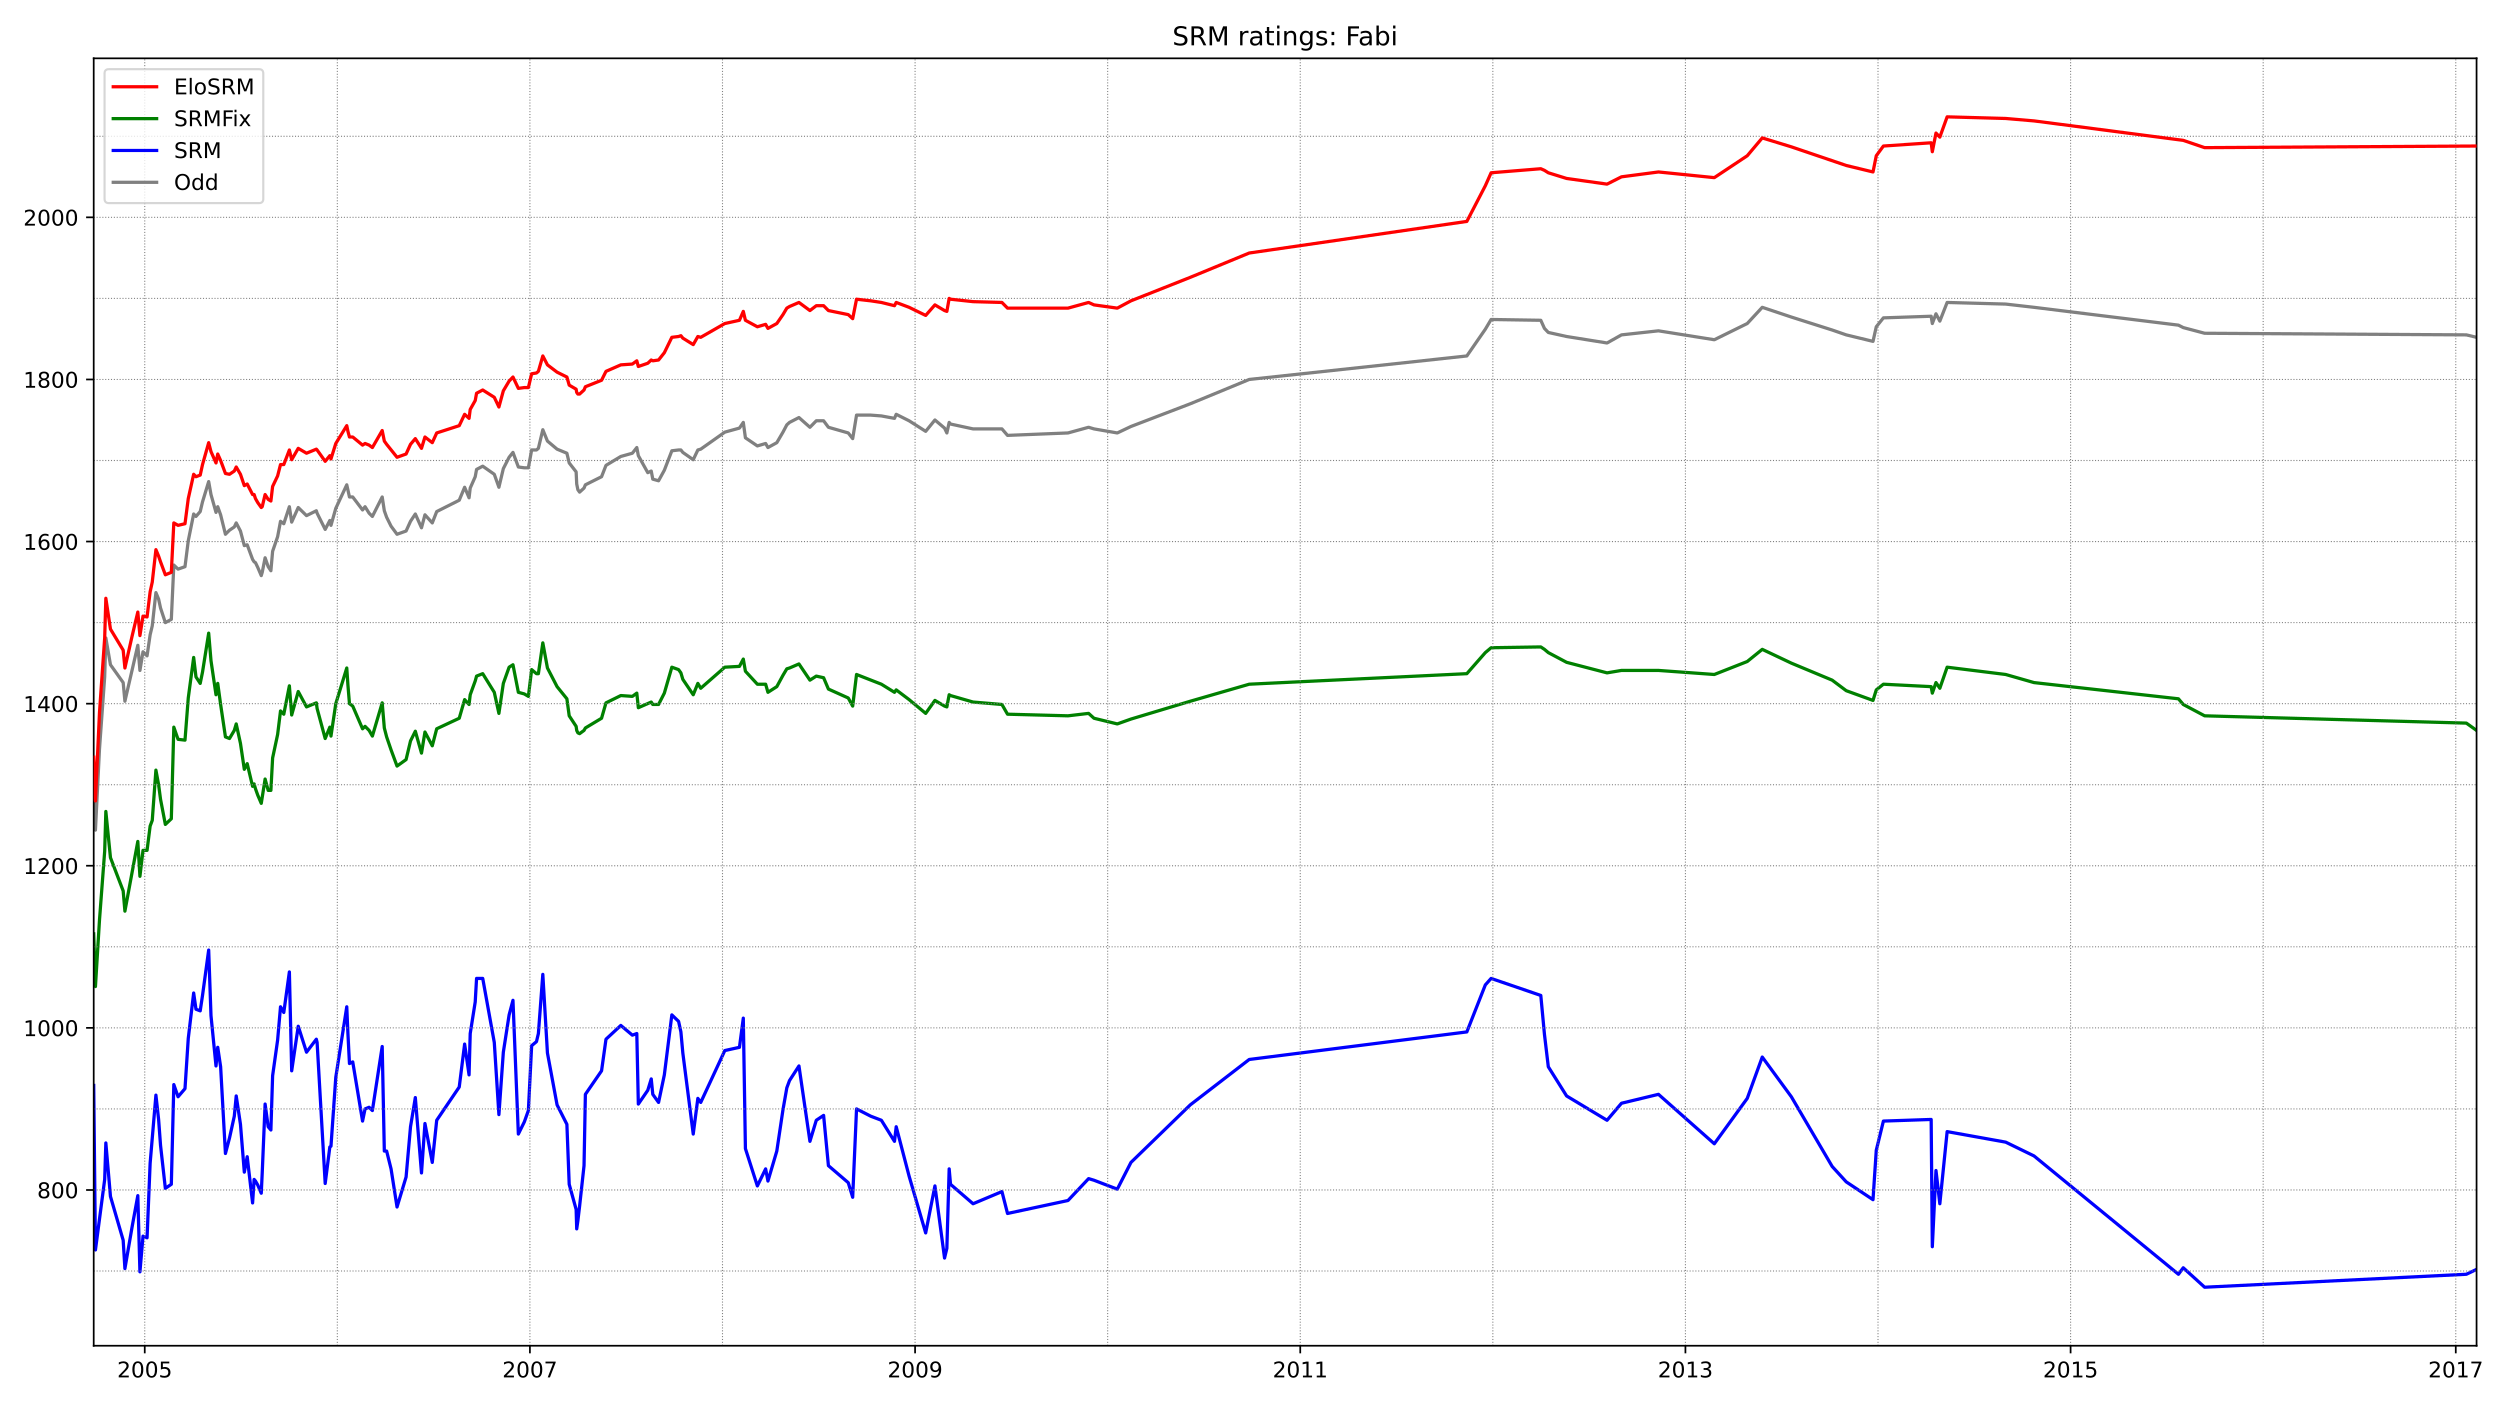 <?xml version="1.0" encoding="utf-8" standalone="no"?>
<!DOCTYPE svg PUBLIC "-//W3C//DTD SVG 1.1//EN"
  "http://www.w3.org/Graphics/SVG/1.1/DTD/svg11.dtd">
<!-- Created with matplotlib (https://matplotlib.org/) -->
<svg height="648pt" version="1.1" viewBox="0 0 1152 648" width="1152pt" xmlns="http://www.w3.org/2000/svg" xmlns:xlink="http://www.w3.org/1999/xlink">
 <defs>
  <style type="text/css">*{stroke-linecap:butt;stroke-linejoin:round;}</style>
 </defs>
 <g id="figure_1">
  <g id="patch_1">
   <path d="M 0 648 
L 1152 648 
L 1152 0 
L 0 0 
z
" style="fill:#ffffff;"/>
  </g>
  <g id="axes_1">
   <g id="patch_2">
    <path d="M 43.18 620.12 
L 1141.2 620.12 
L 1141.2 26.88 
L 43.18 26.88 
z
" style="fill:#ffffff;"/>
   </g>
   <g id="line2d_1">
    <path clip-path="url(#p0dcfc76f54)" d="M 43.18 367.944 
L 43.979 382.51 
L 45.842 345.162 
L 48.238 311.922 
L 48.771 293.995 
L 50.901 306.32 
L 56.758 314.536 
L 57.556 323.127 
L 63.502 297.356 
L 64.478 308.934 
L 65.898 300.344 
L 67.762 302.211 
L 69.182 292.501 
L 70.158 288.393 
L 71.844 273.08 
L 73.086 276.068 
L 73.974 280.176 
L 76.192 286.899 
L 78.944 285.405 
L 80.097 260.381 
L 82.05 262.249 
L 85.244 261.128 
L 86.753 249.177 
L 89.238 236.852 
L 90.303 237.972 
L 92.255 235.732 
L 93.32 231.25 
L 96.16 221.913 
L 97.225 227.888 
L 99.532 236.105 
L 100.331 233.491 
L 101.662 237.225 
L 103.88 246.189 
L 105.744 244.322 
L 107.963 242.828 
L 108.85 240.96 
L 110.802 244.695 
L 112.577 251.418 
L 113.908 251.044 
L 116.393 257.767 
L 117.103 258.887 
L 117.724 259.261 
L 118.789 261.502 
L 120.387 265.237 
L 120.83 263.743 
L 122.161 257.02 
L 123.581 261.128 
L 124.824 262.996 
L 125.622 254.032 
L 127.93 247.31 
L 129.261 240.213 
L 130.77 241.334 
L 133.343 233.491 
L 134.408 240.587 
L 137.425 233.864 
L 141.241 237.599 
L 145.767 235.358 
L 146.122 236.479 
L 149.849 243.948 
L 151.979 239.84 
L 152.512 242.081 
L 154.73 234.238 
L 159.789 223.407 
L 161.031 229.009 
L 162.54 229.009 
L 167.066 234.985 
L 168.219 233.491 
L 170.083 236.479 
L 171.591 237.972 
L 176.117 229.009 
L 177.094 235.358 
L 178.158 238.346 
L 180.2 242.454 
L 182.951 246.189 
L 187.122 244.695 
L 189.163 240.213 
L 191.381 236.852 
L 194.221 243.201 
L 195.818 237.225 
L 199.191 240.96 
L 201.232 235.732 
L 211.615 230.503 
L 214.099 224.527 
L 216.141 229.382 
L 216.673 224.901 
L 218.98 219.672 
L 219.602 216.31 
L 222.441 214.817 
L 227.766 218.551 
L 229.896 224.527 
L 231.937 215.937 
L 234.599 210.708 
L 236.374 208.467 
L 238.859 215.19 
L 241.61 215.563 
L 243.473 215.563 
L 244.982 207.347 
L 247.201 207.347 
L 248.088 206.6 
L 250.129 198.01 
L 252.259 203.239 
L 256.696 206.973 
L 261.222 208.841 
L 262.287 213.323 
L 265.482 217.431 
L 265.748 223.033 
L 266.28 225.648 
L 267.079 226.768 
L 269.12 224.901 
L 269.741 223.407 
L 277.196 219.672 
L 279.237 214.443 
L 286.07 210.335 
L 291.395 208.841 
L 293.436 206.226 
L 294.146 209.961 
L 298.494 217.804 
L 300.092 217.057 
L 300.802 220.792 
L 303.464 221.539 
L 306.126 216.684 
L 309.587 207.72 
L 312.693 207.347 
L 313.758 207.347 
L 314.646 208.467 
L 319.438 211.829 
L 321.568 207.347 
L 322.899 206.973 
L 333.992 199.13 
L 340.736 197.263 
L 342.511 194.648 
L 343.487 201.745 
L 348.989 205.479 
L 352.805 204.359 
L 353.87 206.226 
L 357.952 203.986 
L 360.792 199.13 
L 362.567 195.769 
L 363.809 194.648 
L 368.158 192.408 
L 373.216 196.889 
L 376.145 193.901 
L 379.517 193.901 
L 381.735 196.889 
L 390.876 199.504 
L 392.917 202.118 
L 394.692 191.287 
L 401.259 191.287 
L 406.14 191.661 
L 412.174 192.781 
L 412.973 190.914 
L 418.919 193.901 
L 426.551 198.757 
L 430.81 193.528 
L 435.248 197.263 
L 436.313 199.504 
L 437.377 194.648 
L 437.999 195.395 
L 448.382 197.636 
L 461.693 197.636 
L 464.267 200.624 
L 492.132 199.504 
L 501.628 196.889 
L 504.112 197.636 
L 514.85 199.504 
L 521.151 196.516 
L 548.484 186.058 
L 575.639 174.854 
L 675.919 164.023 
L 684.439 151.698 
L 687.101 147.216 
L 709.997 147.59 
L 711.683 151.324 
L 713.458 153.192 
L 721.888 155.059 
L 740.524 158.047 
L 747.18 154.312 
L 764.219 152.445 
L 789.954 156.553 
L 805.129 149.084 
L 812.051 141.614 
L 825.452 146.096 
L 844.265 152.071 
L 850.743 154.312 
L 863.079 157.3 
L 864.587 150.577 
L 867.871 146.469 
L 889.879 145.722 
L 890.412 149.084 
L 892.098 144.602 
L 893.873 147.963 
L 897.245 139.373 
L 924.223 140.12 
L 937.268 141.614 
L 1003.825 149.831 
L 1006.044 150.951 
L 1015.895 153.565 
L 1136.497 154.312 
L 1141.2 155.433 
L 1141.2 155.433 
" style="fill:none;stroke:#808080;stroke-linecap:square;stroke-width:1.5;"/>
   </g>
   <g id="line2d_2">
    <path clip-path="url(#p0dcfc76f54)" d="M 43.18 500.157 
L 43.979 575.974 
L 48.238 543.481 
L 48.771 526.675 
L 50.901 551.324 
L 56.758 571.493 
L 57.556 584.564 
L 60.84 565.517 
L 63.502 550.951 
L 64.478 586.058 
L 65.898 569.625 
L 67.762 570.372 
L 69.182 536.012 
L 71.844 504.639 
L 73.086 515.844 
L 73.974 527.795 
L 76.192 547.59 
L 78.944 545.722 
L 80.097 499.784 
L 82.05 505.386 
L 85.244 501.651 
L 86.753 478.495 
L 89.238 457.58 
L 90.303 465.05 
L 92.255 465.797 
L 93.32 458.701 
L 96.16 437.786 
L 97.225 468.038 
L 99.532 491.194 
L 100.331 482.604 
L 101.662 491.567 
L 103.88 531.53 
L 105.744 524.434 
L 107.963 514.35 
L 108.85 505.013 
L 110.802 518.085 
L 112.577 540.12 
L 113.908 533.024 
L 116.393 554.312 
L 117.103 543.481 
L 117.724 544.228 
L 118.789 546.096 
L 120.387 549.831 
L 120.83 540.493 
L 122.161 508.747 
L 123.581 519.205 
L 124.824 520.699 
L 125.622 495.676 
L 127.93 479.242 
L 129.261 463.93 
L 130.77 466.544 
L 133.343 447.87 
L 134.408 493.435 
L 137.425 472.893 
L 141.241 484.845 
L 145.767 478.869 
L 146.122 480.363 
L 149.849 545.349 
L 151.979 528.542 
L 152.512 528.169 
L 154.73 496.423 
L 159.789 463.93 
L 160.321 476.254 
L 161.031 490.073 
L 162.54 489.326 
L 167.066 516.591 
L 168.219 510.988 
L 170.083 510.241 
L 171.591 511.735 
L 176.117 482.23 
L 177.094 530.409 
L 178.158 530.409 
L 180.2 538.626 
L 182.951 556.18 
L 187.122 542.361 
L 189.163 519.205 
L 191.381 505.76 
L 194.221 540.493 
L 195.818 517.711 
L 199.191 535.638 
L 201.232 516.217 
L 211.615 500.904 
L 214.099 481.11 
L 216.141 495.302 
L 216.673 476.254 
L 218.98 461.689 
L 219.602 450.858 
L 222.441 450.858 
L 227.766 480.363 
L 229.896 513.603 
L 231.937 484.845 
L 234.599 467.664 
L 236.374 460.942 
L 238.859 522.566 
L 241.61 516.964 
L 243.473 511.735 
L 244.982 481.857 
L 247.201 479.989 
L 248.088 476.254 
L 250.129 448.99 
L 252.259 485.218 
L 256.696 509.121 
L 261.222 518.085 
L 262.287 545.722 
L 265.482 557.3 
L 265.748 566.264 
L 266.28 562.529 
L 267.079 555.806 
L 269.12 537.132 
L 269.741 504.266 
L 277.196 493.435 
L 279.237 478.869 
L 286.07 472.52 
L 291.395 477.001 
L 293.436 476.254 
L 294.146 508.747 
L 298.494 502.398 
L 300.092 497.169 
L 300.802 504.266 
L 303.464 508 
L 306.126 495.302 
L 309.587 467.664 
L 312.693 470.652 
L 313.758 475.507 
L 314.646 485.218 
L 319.438 522.566 
L 321.568 506.133 
L 322.899 508 
L 333.992 484.098 
L 340.736 482.604 
L 342.511 469.158 
L 343.487 529.289 
L 348.989 546.469 
L 352.805 538.626 
L 353.87 544.228 
L 357.952 530.409 
L 360.792 511.362 
L 362.567 501.278 
L 363.809 497.916 
L 368.158 491.194 
L 373.216 525.928 
L 376.145 516.217 
L 379.517 513.976 
L 381.735 537.132 
L 390.876 544.975 
L 392.917 551.698 
L 394.692 510.988 
L 401.259 514.35 
L 406.14 516.217 
L 412.174 525.928 
L 412.973 519.205 
L 418.919 541.987 
L 426.551 568.131 
L 430.81 546.469 
L 435.248 579.709 
L 436.313 575.227 
L 437.377 538.626 
L 437.999 545.722 
L 448.382 554.686 
L 461.693 549.084 
L 464.267 559.168 
L 492.132 553.192 
L 501.628 543.108 
L 504.112 543.855 
L 514.85 547.963 
L 521.151 535.638 
L 548.484 509.121 
L 575.639 488.206 
L 675.919 475.507 
L 684.439 453.845 
L 687.101 450.858 
L 709.997 458.701 
L 711.683 476.628 
L 713.458 491.567 
L 721.888 505.013 
L 740.524 516.217 
L 747.18 508.374 
L 764.219 504.266 
L 789.954 527.048 
L 805.129 506.133 
L 812.051 487.085 
L 825.452 505.386 
L 844.265 537.506 
L 850.743 544.602 
L 863.079 552.818 
L 864.587 530.036 
L 867.871 516.591 
L 889.879 515.844 
L 890.412 574.48 
L 892.098 539.373 
L 893.873 554.686 
L 897.245 521.446 
L 924.223 526.301 
L 937.268 532.65 
L 1003.825 587.179 
L 1006.044 584.191 
L 1015.895 593.155 
L 1136.497 587.179 
L 1141.2 584.938 
L 1141.2 584.938 
" style="fill:none;stroke:#0000ff;stroke-linecap:square;stroke-width:1.5;"/>
   </g>
   <g id="matplotlib.axis_1">
    <g id="xtick_1">
     <g id="line2d_3">
      <defs>
       <path d="M 0 0 
L 0 3.5 
" id="m0f8cd4b746" style="stroke:#000000;stroke-width:0.8;"/>
      </defs>
      <g>
       <use style="stroke:#000000;stroke-width:0.8;" x="66.697" xlink:href="#m0f8cd4b746" y="620.12"/>
      </g>
     </g>
     <g id="text_1">
      <!-- 2005 -->
      <g transform="translate(53.972 634.718)scale(0.1 -0.1)">
       <defs>
        <path d="M 19.188 8.297 
L 53.609 8.297 
L 53.609 0 
L 7.328 0 
L 7.328 8.297 
Q 12.938 14.109 22.625 23.891 
Q 32.328 33.688 34.812 36.531 
Q 39.547 41.844 41.422 45.531 
Q 43.312 49.219 43.312 52.781 
Q 43.312 58.594 39.234 62.25 
Q 35.156 65.922 28.609 65.922 
Q 23.969 65.922 18.812 64.312 
Q 13.672 62.703 7.812 59.422 
L 7.812 69.391 
Q 13.766 71.781 18.938 73 
Q 24.125 74.219 28.422 74.219 
Q 39.75 74.219 46.484 68.547 
Q 53.219 62.891 53.219 53.422 
Q 53.219 48.922 51.531 44.891 
Q 49.859 40.875 45.406 35.406 
Q 44.188 33.984 37.641 27.219 
Q 31.109 20.453 19.188 8.297 
z
" id="DejaVuSans-50"/>
        <path d="M 31.781 66.406 
Q 24.172 66.406 20.328 58.906 
Q 16.5 51.422 16.5 36.375 
Q 16.5 21.391 20.328 13.891 
Q 24.172 6.391 31.781 6.391 
Q 39.453 6.391 43.281 13.891 
Q 47.125 21.391 47.125 36.375 
Q 47.125 51.422 43.281 58.906 
Q 39.453 66.406 31.781 66.406 
z
M 31.781 74.219 
Q 44.047 74.219 50.516 64.516 
Q 56.984 54.828 56.984 36.375 
Q 56.984 17.969 50.516 8.266 
Q 44.047 -1.422 31.781 -1.422 
Q 19.531 -1.422 13.062 8.266 
Q 6.594 17.969 6.594 36.375 
Q 6.594 54.828 13.062 64.516 
Q 19.531 74.219 31.781 74.219 
z
" id="DejaVuSans-48"/>
        <path d="M 10.797 72.906 
L 49.516 72.906 
L 49.516 64.594 
L 19.828 64.594 
L 19.828 46.734 
Q 21.969 47.469 24.109 47.828 
Q 26.266 48.188 28.422 48.188 
Q 40.625 48.188 47.75 41.5 
Q 54.891 34.812 54.891 23.391 
Q 54.891 11.625 47.562 5.094 
Q 40.234 -1.422 26.906 -1.422 
Q 22.312 -1.422 17.547 -0.641 
Q 12.797 0.141 7.719 1.703 
L 7.719 11.625 
Q 12.109 9.234 16.797 8.062 
Q 21.484 6.891 26.703 6.891 
Q 35.156 6.891 40.078 11.328 
Q 45.016 15.766 45.016 23.391 
Q 45.016 31 40.078 35.438 
Q 35.156 39.891 26.703 39.891 
Q 22.75 39.891 18.812 39.016 
Q 14.891 38.141 10.797 36.281 
z
" id="DejaVuSans-53"/>
       </defs>
       <use xlink:href="#DejaVuSans-50"/>
       <use x="63.623" xlink:href="#DejaVuSans-48"/>
       <use x="127.246" xlink:href="#DejaVuSans-48"/>
       <use x="190.869" xlink:href="#DejaVuSans-53"/>
      </g>
     </g>
    </g>
    <g id="xtick_2">
     <g id="line2d_4">
      <g>
       <use style="stroke:#000000;stroke-width:0.8;" x="244.183" xlink:href="#m0f8cd4b746" y="620.12"/>
      </g>
     </g>
     <g id="text_2">
      <!-- 2007 -->
      <g transform="translate(231.458 634.718)scale(0.1 -0.1)">
       <defs>
        <path d="M 8.203 72.906 
L 55.078 72.906 
L 55.078 68.703 
L 28.609 0 
L 18.312 0 
L 43.219 64.594 
L 8.203 64.594 
z
" id="DejaVuSans-55"/>
       </defs>
       <use xlink:href="#DejaVuSans-50"/>
       <use x="63.623" xlink:href="#DejaVuSans-48"/>
       <use x="127.246" xlink:href="#DejaVuSans-48"/>
       <use x="190.869" xlink:href="#DejaVuSans-55"/>
      </g>
     </g>
    </g>
    <g id="xtick_3">
     <g id="line2d_5">
      <g>
       <use style="stroke:#000000;stroke-width:0.8;" x="421.67" xlink:href="#m0f8cd4b746" y="620.12"/>
      </g>
     </g>
     <g id="text_3">
      <!-- 2009 -->
      <g transform="translate(408.945 634.718)scale(0.1 -0.1)">
       <defs>
        <path d="M 10.984 1.516 
L 10.984 10.5 
Q 14.703 8.734 18.5 7.812 
Q 22.312 6.891 25.984 6.891 
Q 35.75 6.891 40.891 13.453 
Q 46.047 20.016 46.781 33.406 
Q 43.953 29.203 39.594 26.953 
Q 35.25 24.703 29.984 24.703 
Q 19.047 24.703 12.672 31.312 
Q 6.297 37.938 6.297 49.422 
Q 6.297 60.641 12.938 67.422 
Q 19.578 74.219 30.609 74.219 
Q 43.266 74.219 49.922 64.516 
Q 56.594 54.828 56.594 36.375 
Q 56.594 19.141 48.406 8.859 
Q 40.234 -1.422 26.422 -1.422 
Q 22.703 -1.422 18.891 -0.688 
Q 15.094 0.047 10.984 1.516 
z
M 30.609 32.422 
Q 37.25 32.422 41.125 36.953 
Q 45.016 41.5 45.016 49.422 
Q 45.016 57.281 41.125 61.844 
Q 37.25 66.406 30.609 66.406 
Q 23.969 66.406 20.094 61.844 
Q 16.219 57.281 16.219 49.422 
Q 16.219 41.5 20.094 36.953 
Q 23.969 32.422 30.609 32.422 
z
" id="DejaVuSans-57"/>
       </defs>
       <use xlink:href="#DejaVuSans-50"/>
       <use x="63.623" xlink:href="#DejaVuSans-48"/>
       <use x="127.246" xlink:href="#DejaVuSans-48"/>
       <use x="190.869" xlink:href="#DejaVuSans-57"/>
      </g>
     </g>
    </g>
    <g id="xtick_4">
     <g id="line2d_6">
      <g>
       <use style="stroke:#000000;stroke-width:0.8;" x="599.156" xlink:href="#m0f8cd4b746" y="620.12"/>
      </g>
     </g>
     <g id="text_4">
      <!-- 2011 -->
      <g transform="translate(586.431 634.718)scale(0.1 -0.1)">
       <defs>
        <path d="M 12.406 8.297 
L 28.516 8.297 
L 28.516 63.922 
L 10.984 60.406 
L 10.984 69.391 
L 28.422 72.906 
L 38.281 72.906 
L 38.281 8.297 
L 54.391 8.297 
L 54.391 0 
L 12.406 0 
z
" id="DejaVuSans-49"/>
       </defs>
       <use xlink:href="#DejaVuSans-50"/>
       <use x="63.623" xlink:href="#DejaVuSans-48"/>
       <use x="127.246" xlink:href="#DejaVuSans-49"/>
       <use x="190.869" xlink:href="#DejaVuSans-49"/>
      </g>
     </g>
    </g>
    <g id="xtick_5">
     <g id="line2d_7">
      <g>
       <use style="stroke:#000000;stroke-width:0.8;" x="776.643" xlink:href="#m0f8cd4b746" y="620.12"/>
      </g>
     </g>
     <g id="text_5">
      <!-- 2013 -->
      <g transform="translate(763.918 634.718)scale(0.1 -0.1)">
       <defs>
        <path d="M 40.578 39.312 
Q 47.656 37.797 51.625 33 
Q 55.609 28.219 55.609 21.188 
Q 55.609 10.406 48.188 4.484 
Q 40.766 -1.422 27.094 -1.422 
Q 22.516 -1.422 17.656 -0.516 
Q 12.797 0.391 7.625 2.203 
L 7.625 11.719 
Q 11.719 9.328 16.594 8.109 
Q 21.484 6.891 26.812 6.891 
Q 36.078 6.891 40.938 10.547 
Q 45.797 14.203 45.797 21.188 
Q 45.797 27.641 41.281 31.266 
Q 36.766 34.906 28.719 34.906 
L 20.219 34.906 
L 20.219 43.016 
L 29.109 43.016 
Q 36.375 43.016 40.234 45.922 
Q 44.094 48.828 44.094 54.297 
Q 44.094 59.906 40.109 62.906 
Q 36.141 65.922 28.719 65.922 
Q 24.656 65.922 20.016 65.031 
Q 15.375 64.156 9.812 62.312 
L 9.812 71.094 
Q 15.438 72.656 20.344 73.438 
Q 25.25 74.219 29.594 74.219 
Q 40.828 74.219 47.359 69.109 
Q 53.906 64.016 53.906 55.328 
Q 53.906 49.266 50.438 45.094 
Q 46.969 40.922 40.578 39.312 
z
" id="DejaVuSans-51"/>
       </defs>
       <use xlink:href="#DejaVuSans-50"/>
       <use x="63.623" xlink:href="#DejaVuSans-48"/>
       <use x="127.246" xlink:href="#DejaVuSans-49"/>
       <use x="190.869" xlink:href="#DejaVuSans-51"/>
      </g>
     </g>
    </g>
    <g id="xtick_6">
     <g id="line2d_8">
      <g>
       <use style="stroke:#000000;stroke-width:0.8;" x="954.129" xlink:href="#m0f8cd4b746" y="620.12"/>
      </g>
     </g>
     <g id="text_6">
      <!-- 2015 -->
      <g transform="translate(941.404 634.718)scale(0.1 -0.1)">
       <use xlink:href="#DejaVuSans-50"/>
       <use x="63.623" xlink:href="#DejaVuSans-48"/>
       <use x="127.246" xlink:href="#DejaVuSans-49"/>
       <use x="190.869" xlink:href="#DejaVuSans-53"/>
      </g>
     </g>
    </g>
    <g id="xtick_7">
     <g id="line2d_9">
      <g>
       <use style="stroke:#000000;stroke-width:0.8;" x="1131.616" xlink:href="#m0f8cd4b746" y="620.12"/>
      </g>
     </g>
     <g id="text_7">
      <!-- 2017 -->
      <g transform="translate(1118.891 634.718)scale(0.1 -0.1)">
       <use xlink:href="#DejaVuSans-50"/>
       <use x="63.623" xlink:href="#DejaVuSans-48"/>
       <use x="127.246" xlink:href="#DejaVuSans-49"/>
       <use x="190.869" xlink:href="#DejaVuSans-55"/>
      </g>
     </g>
    </g>
   </g>
   <g id="matplotlib.axis_2">
    <g id="ytick_1">
     <g id="line2d_10">
      <defs>
       <path d="M 0 0 
L -3.5 0 
" id="m50ea5306fd" style="stroke:#000000;stroke-width:0.8;"/>
      </defs>
      <g>
       <use style="stroke:#000000;stroke-width:0.8;" x="43.18" xlink:href="#m50ea5306fd" y="548.337"/>
      </g>
     </g>
     <g id="text_8">
      <!-- 800 -->
      <g transform="translate(17.093 552.136)scale(0.1 -0.1)">
       <defs>
        <path d="M 31.781 34.625 
Q 24.75 34.625 20.719 30.859 
Q 16.703 27.094 16.703 20.516 
Q 16.703 13.922 20.719 10.156 
Q 24.75 6.391 31.781 6.391 
Q 38.812 6.391 42.859 10.172 
Q 46.922 13.969 46.922 20.516 
Q 46.922 27.094 42.891 30.859 
Q 38.875 34.625 31.781 34.625 
z
M 21.922 38.812 
Q 15.578 40.375 12.031 44.719 
Q 8.5 49.078 8.5 55.328 
Q 8.5 64.062 14.719 69.141 
Q 20.953 74.219 31.781 74.219 
Q 42.672 74.219 48.875 69.141 
Q 55.078 64.062 55.078 55.328 
Q 55.078 49.078 51.531 44.719 
Q 48 40.375 41.703 38.812 
Q 48.828 37.156 52.797 32.312 
Q 56.781 27.484 56.781 20.516 
Q 56.781 9.906 50.312 4.234 
Q 43.844 -1.422 31.781 -1.422 
Q 19.734 -1.422 13.25 4.234 
Q 6.781 9.906 6.781 20.516 
Q 6.781 27.484 10.781 32.312 
Q 14.797 37.156 21.922 38.812 
z
M 18.312 54.391 
Q 18.312 48.734 21.844 45.562 
Q 25.391 42.391 31.781 42.391 
Q 38.141 42.391 41.719 45.562 
Q 45.312 48.734 45.312 54.391 
Q 45.312 60.062 41.719 63.234 
Q 38.141 66.406 31.781 66.406 
Q 25.391 66.406 21.844 63.234 
Q 18.312 60.062 18.312 54.391 
z
" id="DejaVuSans-56"/>
       </defs>
       <use xlink:href="#DejaVuSans-56"/>
       <use x="63.623" xlink:href="#DejaVuSans-48"/>
       <use x="127.246" xlink:href="#DejaVuSans-48"/>
      </g>
     </g>
    </g>
    <g id="ytick_2">
     <g id="line2d_11">
      <g>
       <use style="stroke:#000000;stroke-width:0.8;" x="43.18" xlink:href="#m50ea5306fd" y="473.64"/>
      </g>
     </g>
     <g id="text_9">
      <!-- 1000 -->
      <g transform="translate(10.73 477.439)scale(0.1 -0.1)">
       <use xlink:href="#DejaVuSans-49"/>
       <use x="63.623" xlink:href="#DejaVuSans-48"/>
       <use x="127.246" xlink:href="#DejaVuSans-48"/>
       <use x="190.869" xlink:href="#DejaVuSans-48"/>
      </g>
     </g>
    </g>
    <g id="ytick_3">
     <g id="line2d_12">
      <g>
       <use style="stroke:#000000;stroke-width:0.8;" x="43.18" xlink:href="#m50ea5306fd" y="398.944"/>
      </g>
     </g>
     <g id="text_10">
      <!-- 1200 -->
      <g transform="translate(10.73 402.743)scale(0.1 -0.1)">
       <use xlink:href="#DejaVuSans-49"/>
       <use x="63.623" xlink:href="#DejaVuSans-50"/>
       <use x="127.246" xlink:href="#DejaVuSans-48"/>
       <use x="190.869" xlink:href="#DejaVuSans-48"/>
      </g>
     </g>
    </g>
    <g id="ytick_4">
     <g id="line2d_13">
      <g>
       <use style="stroke:#000000;stroke-width:0.8;" x="43.18" xlink:href="#m50ea5306fd" y="324.247"/>
      </g>
     </g>
     <g id="text_11">
      <!-- 1400 -->
      <g transform="translate(10.73 328.046)scale(0.1 -0.1)">
       <defs>
        <path d="M 37.797 64.312 
L 12.891 25.391 
L 37.797 25.391 
z
M 35.203 72.906 
L 47.609 72.906 
L 47.609 25.391 
L 58.016 25.391 
L 58.016 17.188 
L 47.609 17.188 
L 47.609 0 
L 37.797 0 
L 37.797 17.188 
L 4.891 17.188 
L 4.891 26.703 
z
" id="DejaVuSans-52"/>
       </defs>
       <use xlink:href="#DejaVuSans-49"/>
       <use x="63.623" xlink:href="#DejaVuSans-52"/>
       <use x="127.246" xlink:href="#DejaVuSans-48"/>
       <use x="190.869" xlink:href="#DejaVuSans-48"/>
      </g>
     </g>
    </g>
    <g id="ytick_5">
     <g id="line2d_14">
      <g>
       <use style="stroke:#000000;stroke-width:0.8;" x="43.18" xlink:href="#m50ea5306fd" y="249.55"/>
      </g>
     </g>
     <g id="text_12">
      <!-- 1600 -->
      <g transform="translate(10.73 253.35)scale(0.1 -0.1)">
       <defs>
        <path d="M 33.016 40.375 
Q 26.375 40.375 22.484 35.828 
Q 18.609 31.297 18.609 23.391 
Q 18.609 15.531 22.484 10.953 
Q 26.375 6.391 33.016 6.391 
Q 39.656 6.391 43.531 10.953 
Q 47.406 15.531 47.406 23.391 
Q 47.406 31.297 43.531 35.828 
Q 39.656 40.375 33.016 40.375 
z
M 52.594 71.297 
L 52.594 62.312 
Q 48.875 64.062 45.094 64.984 
Q 41.312 65.922 37.594 65.922 
Q 27.828 65.922 22.672 59.328 
Q 17.531 52.734 16.797 39.406 
Q 19.672 43.656 24.016 45.922 
Q 28.375 48.188 33.594 48.188 
Q 44.578 48.188 50.953 41.516 
Q 57.328 34.859 57.328 23.391 
Q 57.328 12.156 50.688 5.359 
Q 44.047 -1.422 33.016 -1.422 
Q 20.359 -1.422 13.672 8.266 
Q 6.984 17.969 6.984 36.375 
Q 6.984 53.656 15.188 63.938 
Q 23.391 74.219 37.203 74.219 
Q 40.922 74.219 44.703 73.484 
Q 48.484 72.75 52.594 71.297 
z
" id="DejaVuSans-54"/>
       </defs>
       <use xlink:href="#DejaVuSans-49"/>
       <use x="63.623" xlink:href="#DejaVuSans-54"/>
       <use x="127.246" xlink:href="#DejaVuSans-48"/>
       <use x="190.869" xlink:href="#DejaVuSans-48"/>
      </g>
     </g>
    </g>
    <g id="ytick_6">
     <g id="line2d_15">
      <g>
       <use style="stroke:#000000;stroke-width:0.8;" x="43.18" xlink:href="#m50ea5306fd" y="174.854"/>
      </g>
     </g>
     <g id="text_13">
      <!-- 1800 -->
      <g transform="translate(10.73 178.653)scale(0.1 -0.1)">
       <use xlink:href="#DejaVuSans-49"/>
       <use x="63.623" xlink:href="#DejaVuSans-56"/>
       <use x="127.246" xlink:href="#DejaVuSans-48"/>
       <use x="190.869" xlink:href="#DejaVuSans-48"/>
      </g>
     </g>
    </g>
    <g id="ytick_7">
     <g id="line2d_16">
      <g>
       <use style="stroke:#000000;stroke-width:0.8;" x="43.18" xlink:href="#m50ea5306fd" y="100.157"/>
      </g>
     </g>
     <g id="text_14">
      <!-- 2000 -->
      <g transform="translate(10.73 103.957)scale(0.1 -0.1)">
       <use xlink:href="#DejaVuSans-50"/>
       <use x="63.623" xlink:href="#DejaVuSans-48"/>
       <use x="127.246" xlink:href="#DejaVuSans-48"/>
       <use x="190.869" xlink:href="#DejaVuSans-48"/>
      </g>
     </g>
    </g>
   </g>
   <g id="line2d_17">
    <path clip-path="url(#p0dcfc76f54)" d="M 43.18 430.316 
L 43.979 454.592 
L 45.842 423.967 
L 48.238 392.221 
L 48.771 373.92 
L 50.901 395.209 
L 56.758 410.521 
L 57.556 419.859 
L 63.502 387.739 
L 64.478 403.799 
L 65.898 391.847 
L 67.762 391.847 
L 69.182 380.643 
L 70.158 378.028 
L 71.844 354.873 
L 73.086 361.595 
L 73.974 368.318 
L 76.192 379.896 
L 78.944 377.282 
L 80.097 335.078 
L 82.05 340.68 
L 85.244 341.054 
L 86.753 321.633 
L 89.238 302.958 
L 90.303 311.922 
L 92.255 314.91 
L 93.32 309.681 
L 96.16 291.754 
L 97.225 304.452 
L 99.532 320.139 
L 100.331 314.91 
L 101.662 324.62 
L 103.88 339.56 
L 105.744 340.307 
L 107.963 336.572 
L 108.85 333.584 
L 110.802 342.548 
L 112.577 354.499 
L 113.908 351.885 
L 116.393 362.342 
L 117.103 361.222 
L 117.724 363.463 
L 118.789 366.451 
L 120.387 370.185 
L 122.161 358.981 
L 123.581 364.21 
L 124.824 364.21 
L 125.622 349.27 
L 127.93 338.439 
L 129.261 327.608 
L 130.77 329.102 
L 133.343 316.03 
L 134.408 329.476 
L 137.425 318.645 
L 141.241 325.741 
L 145.767 323.873 
L 146.122 326.488 
L 149.849 340.307 
L 151.979 335.078 
L 152.512 339.186 
L 154.73 324.247 
L 159.789 307.814 
L 160.321 315.657 
L 161.031 324.247 
L 162.54 325.367 
L 167.066 335.825 
L 168.219 334.704 
L 170.083 336.572 
L 171.591 339.186 
L 176.117 323.873 
L 177.094 335.451 
L 178.158 339.56 
L 180.2 345.535 
L 182.951 353.005 
L 187.122 350.017 
L 189.163 341.427 
L 191.381 336.945 
L 194.221 347.029 
L 195.818 337.319 
L 199.191 343.668 
L 201.232 335.825 
L 211.615 330.97 
L 214.099 322.38 
L 216.141 324.62 
L 216.673 320.139 
L 218.98 313.789 
L 219.602 311.549 
L 222.441 310.428 
L 227.766 319.018 
L 229.896 328.729 
L 231.937 314.91 
L 234.599 307.44 
L 236.374 306.32 
L 238.859 319.018 
L 241.61 319.765 
L 243.473 320.886 
L 244.982 308.561 
L 247.201 310.428 
L 248.088 310.428 
L 250.129 296.236 
L 252.259 307.814 
L 256.696 316.404 
L 261.222 322.006 
L 262.287 329.849 
L 265.482 334.704 
L 265.748 336.572 
L 266.28 337.692 
L 267.079 338.066 
L 269.12 336.572 
L 269.741 335.451 
L 277.196 330.97 
L 279.237 323.873 
L 286.07 320.512 
L 291.395 320.886 
L 293.436 319.392 
L 294.146 326.114 
L 300.092 323.5 
L 300.802 324.62 
L 303.464 324.62 
L 306.126 319.392 
L 309.587 307.44 
L 312.693 308.561 
L 313.758 310.055 
L 314.646 313.042 
L 319.438 320.139 
L 321.568 314.91 
L 322.899 317.151 
L 333.992 307.44 
L 340.736 307.067 
L 342.511 303.705 
L 343.487 309.308 
L 348.989 315.283 
L 352.805 315.283 
L 353.87 319.018 
L 357.952 316.404 
L 360.792 311.175 
L 362.567 308.187 
L 363.809 307.814 
L 368.158 305.946 
L 373.216 313.416 
L 376.145 311.549 
L 379.517 312.296 
L 381.735 317.524 
L 390.876 321.633 
L 392.917 325.367 
L 394.692 310.802 
L 406.14 315.283 
L 412.174 319.018 
L 412.973 317.898 
L 418.919 322.38 
L 426.551 328.729 
L 430.81 322.753 
L 435.248 325.367 
L 436.313 325.741 
L 437.377 320.139 
L 437.999 320.512 
L 448.382 323.5 
L 461.693 324.62 
L 464.267 329.102 
L 492.132 329.849 
L 501.628 328.729 
L 504.112 330.97 
L 514.85 333.584 
L 521.151 331.343 
L 548.484 323.127 
L 575.639 315.283 
L 675.919 310.428 
L 684.439 300.718 
L 687.101 298.477 
L 709.997 298.103 
L 711.683 299.224 
L 713.458 300.718 
L 721.888 305.199 
L 740.524 310.055 
L 747.18 308.934 
L 764.219 308.934 
L 789.954 310.802 
L 805.129 304.826 
L 812.051 299.224 
L 825.452 305.573 
L 844.265 313.416 
L 850.743 318.271 
L 863.079 322.753 
L 864.587 317.898 
L 867.871 315.283 
L 889.879 316.404 
L 890.412 319.392 
L 892.098 314.536 
L 893.873 317.151 
L 897.245 307.44 
L 924.223 310.802 
L 937.268 314.536 
L 1003.825 322.006 
L 1006.044 324.62 
L 1015.895 329.849 
L 1136.497 333.211 
L 1141.2 336.572 
L 1141.2 336.572 
" style="fill:none;stroke:#008000;stroke-linecap:square;stroke-width:1.5;"/>
   </g>
   <g id="line2d_18">
    <path clip-path="url(#p0dcfc76f54)" d="M 43.18 585.685 
L 1141.2 585.685 
" style="fill:none;stroke:#808080;stroke-dasharray:0.5,0.825;stroke-dashoffset:0;stroke-width:0.5;"/>
   </g>
   <g id="line2d_19">
    <path clip-path="url(#p0dcfc76f54)" d="M 43.18 548.337 
L 1141.2 548.337 
" style="fill:none;stroke:#808080;stroke-dasharray:0.5,0.825;stroke-dashoffset:0;stroke-width:0.5;"/>
   </g>
   <g id="line2d_20">
    <path clip-path="url(#p0dcfc76f54)" d="M 43.18 510.988 
L 1141.2 510.988 
" style="fill:none;stroke:#808080;stroke-dasharray:0.5,0.825;stroke-dashoffset:0;stroke-width:0.5;"/>
   </g>
   <g id="line2d_21">
    <path clip-path="url(#p0dcfc76f54)" d="M 43.18 473.64 
L 1141.2 473.64 
" style="fill:none;stroke:#808080;stroke-dasharray:0.5,0.825;stroke-dashoffset:0;stroke-width:0.5;"/>
   </g>
   <g id="line2d_22">
    <path clip-path="url(#p0dcfc76f54)" d="M 43.18 436.292 
L 1141.2 436.292 
" style="fill:none;stroke:#808080;stroke-dasharray:0.5,0.825;stroke-dashoffset:0;stroke-width:0.5;"/>
   </g>
   <g id="line2d_23">
    <path clip-path="url(#p0dcfc76f54)" d="M 43.18 398.944 
L 1141.2 398.944 
" style="fill:none;stroke:#808080;stroke-dasharray:0.5,0.825;stroke-dashoffset:0;stroke-width:0.5;"/>
   </g>
   <g id="line2d_24">
    <path clip-path="url(#p0dcfc76f54)" d="M 43.18 361.595 
L 1141.2 361.595 
" style="fill:none;stroke:#808080;stroke-dasharray:0.5,0.825;stroke-dashoffset:0;stroke-width:0.5;"/>
   </g>
   <g id="line2d_25">
    <path clip-path="url(#p0dcfc76f54)" d="M 43.18 324.247 
L 1141.2 324.247 
" style="fill:none;stroke:#808080;stroke-dasharray:0.5,0.825;stroke-dashoffset:0;stroke-width:0.5;"/>
   </g>
   <g id="line2d_26">
    <path clip-path="url(#p0dcfc76f54)" d="M 43.18 286.899 
L 1141.2 286.899 
" style="fill:none;stroke:#808080;stroke-dasharray:0.5,0.825;stroke-dashoffset:0;stroke-width:0.5;"/>
   </g>
   <g id="line2d_27">
    <path clip-path="url(#p0dcfc76f54)" d="M 43.18 249.55 
L 1141.2 249.55 
" style="fill:none;stroke:#808080;stroke-dasharray:0.5,0.825;stroke-dashoffset:0;stroke-width:0.5;"/>
   </g>
   <g id="line2d_28">
    <path clip-path="url(#p0dcfc76f54)" d="M 43.18 212.202 
L 1141.2 212.202 
" style="fill:none;stroke:#808080;stroke-dasharray:0.5,0.825;stroke-dashoffset:0;stroke-width:0.5;"/>
   </g>
   <g id="line2d_29">
    <path clip-path="url(#p0dcfc76f54)" d="M 43.18 174.854 
L 1141.2 174.854 
" style="fill:none;stroke:#808080;stroke-dasharray:0.5,0.825;stroke-dashoffset:0;stroke-width:0.5;"/>
   </g>
   <g id="line2d_30">
    <path clip-path="url(#p0dcfc76f54)" d="M 43.18 137.506 
L 1141.2 137.506 
" style="fill:none;stroke:#808080;stroke-dasharray:0.5,0.825;stroke-dashoffset:0;stroke-width:0.5;"/>
   </g>
   <g id="line2d_31">
    <path clip-path="url(#p0dcfc76f54)" d="M 43.18 100.157 
L 1141.2 100.157 
" style="fill:none;stroke:#808080;stroke-dasharray:0.5,0.825;stroke-dashoffset:0;stroke-width:0.5;"/>
   </g>
   <g id="line2d_32">
    <path clip-path="url(#p0dcfc76f54)" d="M 43.18 62.809 
L 1141.2 62.809 
" style="fill:none;stroke:#808080;stroke-dasharray:0.5,0.825;stroke-dashoffset:0;stroke-width:0.5;"/>
   </g>
   <g id="line2d_33">
    <path clip-path="url(#p0dcfc76f54)" d="M 66.697 620.12 
L 66.697 26.88 
" style="fill:none;stroke:#808080;stroke-dasharray:0.5,0.825;stroke-dashoffset:0;stroke-width:0.5;"/>
   </g>
   <g id="line2d_34">
    <path clip-path="url(#p0dcfc76f54)" d="M 155.44 620.12 
L 155.44 26.88 
" style="fill:none;stroke:#808080;stroke-dasharray:0.5,0.825;stroke-dashoffset:0;stroke-width:0.5;"/>
   </g>
   <g id="line2d_35">
    <path clip-path="url(#p0dcfc76f54)" d="M 244.183 620.12 
L 244.183 26.88 
" style="fill:none;stroke:#808080;stroke-dasharray:0.5,0.825;stroke-dashoffset:0;stroke-width:0.5;"/>
   </g>
   <g id="line2d_36">
    <path clip-path="url(#p0dcfc76f54)" d="M 332.927 620.12 
L 332.927 26.88 
" style="fill:none;stroke:#808080;stroke-dasharray:0.5,0.825;stroke-dashoffset:0;stroke-width:0.5;"/>
   </g>
   <g id="line2d_37">
    <path clip-path="url(#p0dcfc76f54)" d="M 421.67 620.12 
L 421.67 26.88 
" style="fill:none;stroke:#808080;stroke-dasharray:0.5,0.825;stroke-dashoffset:0;stroke-width:0.5;"/>
   </g>
   <g id="line2d_38">
    <path clip-path="url(#p0dcfc76f54)" d="M 510.413 620.12 
L 510.413 26.88 
" style="fill:none;stroke:#808080;stroke-dasharray:0.5,0.825;stroke-dashoffset:0;stroke-width:0.5;"/>
   </g>
   <g id="line2d_39">
    <path clip-path="url(#p0dcfc76f54)" d="M 599.156 620.12 
L 599.156 26.88 
" style="fill:none;stroke:#808080;stroke-dasharray:0.5,0.825;stroke-dashoffset:0;stroke-width:0.5;"/>
   </g>
   <g id="line2d_40">
    <path clip-path="url(#p0dcfc76f54)" d="M 687.9 620.12 
L 687.9 26.88 
" style="fill:none;stroke:#808080;stroke-dasharray:0.5,0.825;stroke-dashoffset:0;stroke-width:0.5;"/>
   </g>
   <g id="line2d_41">
    <path clip-path="url(#p0dcfc76f54)" d="M 776.643 620.12 
L 776.643 26.88 
" style="fill:none;stroke:#808080;stroke-dasharray:0.5,0.825;stroke-dashoffset:0;stroke-width:0.5;"/>
   </g>
   <g id="line2d_42">
    <path clip-path="url(#p0dcfc76f54)" d="M 865.386 620.12 
L 865.386 26.88 
" style="fill:none;stroke:#808080;stroke-dasharray:0.5,0.825;stroke-dashoffset:0;stroke-width:0.5;"/>
   </g>
   <g id="line2d_43">
    <path clip-path="url(#p0dcfc76f54)" d="M 954.129 620.12 
L 954.129 26.88 
" style="fill:none;stroke:#808080;stroke-dasharray:0.5,0.825;stroke-dashoffset:0;stroke-width:0.5;"/>
   </g>
   <g id="line2d_44">
    <path clip-path="url(#p0dcfc76f54)" d="M 1042.872 620.12 
L 1042.872 26.88 
" style="fill:none;stroke:#808080;stroke-dasharray:0.5,0.825;stroke-dashoffset:0;stroke-width:0.5;"/>
   </g>
   <g id="line2d_45">
    <path clip-path="url(#p0dcfc76f54)" d="M 1131.616 620.12 
L 1131.616 26.88 
" style="fill:none;stroke:#808080;stroke-dasharray:0.5,0.825;stroke-dashoffset:0;stroke-width:0.5;"/>
   </g>
   <g id="patch_3">
    <path d="M 43.18 620.12 
L 43.18 26.88 
" style="fill:none;stroke:#000000;stroke-linecap:square;stroke-linejoin:miter;stroke-width:0.8;"/>
   </g>
   <g id="patch_4">
    <path d="M 1141.2 620.12 
L 1141.2 26.88 
" style="fill:none;stroke:#000000;stroke-linecap:square;stroke-linejoin:miter;stroke-width:0.8;"/>
   </g>
   <g id="patch_5">
    <path d="M 43.18 620.12 
L 1141.2 620.12 
" style="fill:none;stroke:#000000;stroke-linecap:square;stroke-linejoin:miter;stroke-width:0.8;"/>
   </g>
   <g id="patch_6">
    <path d="M 43.18 26.88 
L 1141.2 26.88 
" style="fill:none;stroke:#000000;stroke-linecap:square;stroke-linejoin:miter;stroke-width:0.8;"/>
   </g>
   <g id="line2d_46">
    <path clip-path="url(#p0dcfc76f54)" d="M 43.18 348.897 
L 43.979 369.065 
L 45.842 328.355 
L 48.238 293.995 
L 48.771 275.694 
L 50.901 289.887 
L 56.758 299.597 
L 57.556 307.814 
L 60.84 293.248 
L 63.502 282.043 
L 64.478 292.874 
L 65.898 283.911 
L 67.762 284.284 
L 69.182 272.706 
L 70.158 268.225 
L 71.844 253.285 
L 73.086 256.273 
L 73.974 258.887 
L 76.192 264.863 
L 78.944 263.743 
L 80.097 240.96 
L 82.05 242.081 
L 85.244 241.334 
L 86.753 229.756 
L 89.238 218.551 
L 90.303 219.672 
L 92.255 218.925 
L 93.32 214.07 
L 96.16 203.986 
L 97.225 208.094 
L 99.532 213.323 
L 100.331 209.214 
L 101.662 212.202 
L 103.88 218.178 
L 105.744 218.551 
L 107.963 217.057 
L 108.85 215.19 
L 110.802 218.551 
L 112.577 223.78 
L 113.908 223.033 
L 116.393 227.888 
L 117.103 227.888 
L 117.724 229.756 
L 118.789 231.623 
L 120.387 233.864 
L 120.83 233.491 
L 122.161 227.888 
L 123.581 230.129 
L 124.824 230.876 
L 125.622 224.154 
L 127.93 219.298 
L 129.261 214.07 
L 130.77 214.07 
L 133.343 207.347 
L 134.408 211.829 
L 137.425 206.6 
L 141.241 208.841 
L 145.767 206.973 
L 146.122 207.347 
L 149.849 212.576 
L 151.979 209.961 
L 152.512 211.455 
L 154.73 204.359 
L 159.789 196.142 
L 160.321 198.757 
L 161.031 201.371 
L 162.54 201.371 
L 167.066 205.106 
L 168.219 204.359 
L 170.083 205.106 
L 171.591 206.226 
L 176.117 198.383 
L 177.094 203.239 
L 178.158 204.732 
L 182.951 210.708 
L 187.122 209.214 
L 189.163 204.732 
L 191.381 202.118 
L 194.221 206.6 
L 195.818 201.371 
L 199.191 203.986 
L 201.232 199.504 
L 211.615 196.142 
L 214.099 190.914 
L 216.141 192.781 
L 216.673 188.673 
L 218.98 184.564 
L 219.602 181.203 
L 222.441 179.709 
L 227.766 183.07 
L 229.896 187.552 
L 231.937 180.083 
L 234.599 175.601 
L 236.374 173.733 
L 238.859 178.962 
L 241.61 178.589 
L 243.473 178.589 
L 244.982 172.239 
L 247.201 171.866 
L 248.088 171.119 
L 250.129 164.023 
L 252.259 168.131 
L 256.696 171.493 
L 261.222 173.733 
L 262.287 177.468 
L 265.482 179.336 
L 265.748 180.83 
L 266.28 181.577 
L 267.079 181.577 
L 269.12 179.709 
L 269.741 178.215 
L 277.196 175.227 
L 279.237 171.119 
L 286.07 168.131 
L 291.395 167.758 
L 293.436 166.264 
L 294.146 168.878 
L 298.494 167.384 
L 300.092 165.89 
L 300.802 166.264 
L 303.464 165.89 
L 306.126 162.529 
L 309.587 155.433 
L 312.693 155.059 
L 313.758 154.686 
L 314.646 155.806 
L 319.438 158.794 
L 321.568 155.059 
L 322.899 155.433 
L 333.992 149.084 
L 340.736 147.59 
L 342.511 143.481 
L 343.487 147.59 
L 348.989 150.577 
L 352.805 149.457 
L 353.87 151.324 
L 357.952 149.084 
L 360.792 144.975 
L 362.567 141.987 
L 363.809 141.24 
L 368.158 139.373 
L 373.216 143.108 
L 376.145 140.867 
L 379.517 140.867 
L 381.735 143.108 
L 390.876 144.975 
L 392.917 146.843 
L 394.692 137.879 
L 401.259 138.626 
L 406.14 139.373 
L 412.174 140.867 
L 412.973 139.373 
L 418.919 141.614 
L 426.551 145.349 
L 430.81 140.493 
L 435.248 143.108 
L 436.313 143.481 
L 437.377 137.506 
L 437.999 137.879 
L 448.382 139 
L 461.693 139.373 
L 464.267 141.987 
L 492.132 141.987 
L 501.628 139.373 
L 504.112 140.493 
L 514.85 141.987 
L 521.151 138.626 
L 548.484 127.795 
L 575.639 116.591 
L 675.919 102.025 
L 684.439 85.591 
L 687.101 79.616 
L 709.997 77.748 
L 711.683 78.495 
L 713.458 79.616 
L 721.888 82.23 
L 740.524 84.845 
L 747.18 81.483 
L 764.219 79.242 
L 789.954 81.857 
L 805.129 71.773 
L 812.051 63.556 
L 825.452 67.664 
L 850.743 76.254 
L 863.079 79.242 
L 864.587 71.773 
L 867.871 67.291 
L 889.879 65.797 
L 890.412 69.905 
L 892.098 61.315 
L 893.873 63.183 
L 897.245 53.845 
L 924.223 54.592 
L 937.268 55.713 
L 1006.044 64.676 
L 1015.895 68.038 
L 1141.2 67.291 
L 1141.2 67.291 
" style="fill:none;stroke:#ff0000;stroke-linecap:square;stroke-width:1.5;"/>
   </g>
   <g id="text_15">
    <!-- SRM ratings: Fabi -->
    <g transform="translate(540.244 20.88)scale(0.12 -0.12)">
     <defs>
      <path d="M 53.516 70.516 
L 53.516 60.891 
Q 47.906 63.578 42.922 64.891 
Q 37.938 66.219 33.297 66.219 
Q 25.25 66.219 20.875 63.094 
Q 16.5 59.969 16.5 54.203 
Q 16.5 49.359 19.406 46.891 
Q 22.312 44.438 30.422 42.922 
L 36.375 41.703 
Q 47.406 39.594 52.656 34.297 
Q 57.906 29 57.906 20.125 
Q 57.906 9.516 50.797 4.047 
Q 43.703 -1.422 29.984 -1.422 
Q 24.812 -1.422 18.969 -0.25 
Q 13.141 0.922 6.891 3.219 
L 6.891 13.375 
Q 12.891 10.016 18.656 8.297 
Q 24.422 6.594 29.984 6.594 
Q 38.422 6.594 43.016 9.906 
Q 47.609 13.234 47.609 19.391 
Q 47.609 24.75 44.312 27.781 
Q 41.016 30.812 33.5 32.328 
L 27.484 33.5 
Q 16.453 35.688 11.516 40.375 
Q 6.594 45.062 6.594 53.422 
Q 6.594 63.094 13.406 68.656 
Q 20.219 74.219 32.172 74.219 
Q 37.312 74.219 42.625 73.281 
Q 47.953 72.359 53.516 70.516 
z
" id="DejaVuSans-83"/>
      <path d="M 44.391 34.188 
Q 47.562 33.109 50.562 29.594 
Q 53.562 26.078 56.594 19.922 
L 66.609 0 
L 56 0 
L 46.688 18.703 
Q 43.062 26.031 39.672 28.422 
Q 36.281 30.812 30.422 30.812 
L 19.672 30.812 
L 19.672 0 
L 9.812 0 
L 9.812 72.906 
L 32.078 72.906 
Q 44.578 72.906 50.734 67.672 
Q 56.891 62.453 56.891 51.906 
Q 56.891 45.016 53.688 40.469 
Q 50.484 35.938 44.391 34.188 
z
M 19.672 64.797 
L 19.672 38.922 
L 32.078 38.922 
Q 39.203 38.922 42.844 42.219 
Q 46.484 45.516 46.484 51.906 
Q 46.484 58.297 42.844 61.547 
Q 39.203 64.797 32.078 64.797 
z
" id="DejaVuSans-82"/>
      <path d="M 9.812 72.906 
L 24.516 72.906 
L 43.109 23.297 
L 61.812 72.906 
L 76.516 72.906 
L 76.516 0 
L 66.891 0 
L 66.891 64.016 
L 48.094 14.016 
L 38.188 14.016 
L 19.391 64.016 
L 19.391 0 
L 9.812 0 
z
" id="DejaVuSans-77"/>
      <path id="DejaVuSans-32"/>
      <path d="M 41.109 46.297 
Q 39.594 47.172 37.812 47.578 
Q 36.031 48 33.891 48 
Q 26.266 48 22.188 43.047 
Q 18.109 38.094 18.109 28.812 
L 18.109 0 
L 9.078 0 
L 9.078 54.688 
L 18.109 54.688 
L 18.109 46.188 
Q 20.953 51.172 25.484 53.578 
Q 30.031 56 36.531 56 
Q 37.453 56 38.578 55.875 
Q 39.703 55.766 41.062 55.516 
z
" id="DejaVuSans-114"/>
      <path d="M 34.281 27.484 
Q 23.391 27.484 19.188 25 
Q 14.984 22.516 14.984 16.5 
Q 14.984 11.719 18.141 8.906 
Q 21.297 6.109 26.703 6.109 
Q 34.188 6.109 38.703 11.406 
Q 43.219 16.703 43.219 25.484 
L 43.219 27.484 
z
M 52.203 31.203 
L 52.203 0 
L 43.219 0 
L 43.219 8.297 
Q 40.141 3.328 35.547 0.953 
Q 30.953 -1.422 24.312 -1.422 
Q 15.922 -1.422 10.953 3.297 
Q 6 8.016 6 15.922 
Q 6 25.141 12.172 29.828 
Q 18.359 34.516 30.609 34.516 
L 43.219 34.516 
L 43.219 35.406 
Q 43.219 41.609 39.141 45 
Q 35.062 48.391 27.688 48.391 
Q 23 48.391 18.547 47.266 
Q 14.109 46.141 10.016 43.891 
L 10.016 52.203 
Q 14.938 54.109 19.578 55.047 
Q 24.219 56 28.609 56 
Q 40.484 56 46.344 49.844 
Q 52.203 43.703 52.203 31.203 
z
" id="DejaVuSans-97"/>
      <path d="M 18.312 70.219 
L 18.312 54.688 
L 36.812 54.688 
L 36.812 47.703 
L 18.312 47.703 
L 18.312 18.016 
Q 18.312 11.328 20.141 9.422 
Q 21.969 7.516 27.594 7.516 
L 36.812 7.516 
L 36.812 0 
L 27.594 0 
Q 17.188 0 13.234 3.875 
Q 9.281 7.766 9.281 18.016 
L 9.281 47.703 
L 2.688 47.703 
L 2.688 54.688 
L 9.281 54.688 
L 9.281 70.219 
z
" id="DejaVuSans-116"/>
      <path d="M 9.422 54.688 
L 18.406 54.688 
L 18.406 0 
L 9.422 0 
z
M 9.422 75.984 
L 18.406 75.984 
L 18.406 64.594 
L 9.422 64.594 
z
" id="DejaVuSans-105"/>
      <path d="M 54.891 33.016 
L 54.891 0 
L 45.906 0 
L 45.906 32.719 
Q 45.906 40.484 42.875 44.328 
Q 39.844 48.188 33.797 48.188 
Q 26.516 48.188 22.312 43.547 
Q 18.109 38.922 18.109 30.906 
L 18.109 0 
L 9.078 0 
L 9.078 54.688 
L 18.109 54.688 
L 18.109 46.188 
Q 21.344 51.125 25.703 53.562 
Q 30.078 56 35.797 56 
Q 45.219 56 50.047 50.172 
Q 54.891 44.344 54.891 33.016 
z
" id="DejaVuSans-110"/>
      <path d="M 45.406 27.984 
Q 45.406 37.75 41.375 43.109 
Q 37.359 48.484 30.078 48.484 
Q 22.859 48.484 18.828 43.109 
Q 14.797 37.75 14.797 27.984 
Q 14.797 18.266 18.828 12.891 
Q 22.859 7.516 30.078 7.516 
Q 37.359 7.516 41.375 12.891 
Q 45.406 18.266 45.406 27.984 
z
M 54.391 6.781 
Q 54.391 -7.172 48.188 -13.984 
Q 42 -20.797 29.203 -20.797 
Q 24.469 -20.797 20.266 -20.094 
Q 16.062 -19.391 12.109 -17.922 
L 12.109 -9.188 
Q 16.062 -11.328 19.922 -12.344 
Q 23.781 -13.375 27.781 -13.375 
Q 36.625 -13.375 41.016 -8.766 
Q 45.406 -4.156 45.406 5.172 
L 45.406 9.625 
Q 42.625 4.781 38.281 2.391 
Q 33.938 0 27.875 0 
Q 17.828 0 11.672 7.656 
Q 5.516 15.328 5.516 27.984 
Q 5.516 40.672 11.672 48.328 
Q 17.828 56 27.875 56 
Q 33.938 56 38.281 53.609 
Q 42.625 51.219 45.406 46.391 
L 45.406 54.688 
L 54.391 54.688 
z
" id="DejaVuSans-103"/>
      <path d="M 44.281 53.078 
L 44.281 44.578 
Q 40.484 46.531 36.375 47.5 
Q 32.281 48.484 27.875 48.484 
Q 21.188 48.484 17.844 46.438 
Q 14.5 44.391 14.5 40.281 
Q 14.5 37.156 16.891 35.375 
Q 19.281 33.594 26.516 31.984 
L 29.594 31.297 
Q 39.156 29.25 43.188 25.516 
Q 47.219 21.781 47.219 15.094 
Q 47.219 7.469 41.188 3.016 
Q 35.156 -1.422 24.609 -1.422 
Q 20.219 -1.422 15.453 -0.562 
Q 10.688 0.297 5.422 2 
L 5.422 11.281 
Q 10.406 8.688 15.234 7.391 
Q 20.062 6.109 24.812 6.109 
Q 31.156 6.109 34.562 8.281 
Q 37.984 10.453 37.984 14.406 
Q 37.984 18.062 35.516 20.016 
Q 33.062 21.969 24.703 23.781 
L 21.578 24.516 
Q 13.234 26.266 9.516 29.906 
Q 5.812 33.547 5.812 39.891 
Q 5.812 47.609 11.281 51.797 
Q 16.75 56 26.812 56 
Q 31.781 56 36.172 55.266 
Q 40.578 54.547 44.281 53.078 
z
" id="DejaVuSans-115"/>
      <path d="M 11.719 12.406 
L 22.016 12.406 
L 22.016 0 
L 11.719 0 
z
M 11.719 51.703 
L 22.016 51.703 
L 22.016 39.312 
L 11.719 39.312 
z
" id="DejaVuSans-58"/>
      <path d="M 9.812 72.906 
L 51.703 72.906 
L 51.703 64.594 
L 19.672 64.594 
L 19.672 43.109 
L 48.578 43.109 
L 48.578 34.812 
L 19.672 34.812 
L 19.672 0 
L 9.812 0 
z
" id="DejaVuSans-70"/>
      <path d="M 48.688 27.297 
Q 48.688 37.203 44.609 42.844 
Q 40.531 48.484 33.406 48.484 
Q 26.266 48.484 22.188 42.844 
Q 18.109 37.203 18.109 27.297 
Q 18.109 17.391 22.188 11.75 
Q 26.266 6.109 33.406 6.109 
Q 40.531 6.109 44.609 11.75 
Q 48.688 17.391 48.688 27.297 
z
M 18.109 46.391 
Q 20.953 51.266 25.266 53.625 
Q 29.594 56 35.594 56 
Q 45.562 56 51.781 48.094 
Q 58.016 40.188 58.016 27.297 
Q 58.016 14.406 51.781 6.484 
Q 45.562 -1.422 35.594 -1.422 
Q 29.594 -1.422 25.266 0.953 
Q 20.953 3.328 18.109 8.203 
L 18.109 0 
L 9.078 0 
L 9.078 75.984 
L 18.109 75.984 
z
" id="DejaVuSans-98"/>
     </defs>
     <use xlink:href="#DejaVuSans-83"/>
     <use x="63.477" xlink:href="#DejaVuSans-82"/>
     <use x="132.959" xlink:href="#DejaVuSans-77"/>
     <use x="219.238" xlink:href="#DejaVuSans-32"/>
     <use x="251.025" xlink:href="#DejaVuSans-114"/>
     <use x="292.139" xlink:href="#DejaVuSans-97"/>
     <use x="353.418" xlink:href="#DejaVuSans-116"/>
     <use x="392.627" xlink:href="#DejaVuSans-105"/>
     <use x="420.41" xlink:href="#DejaVuSans-110"/>
     <use x="483.789" xlink:href="#DejaVuSans-103"/>
     <use x="547.266" xlink:href="#DejaVuSans-115"/>
     <use x="599.365" xlink:href="#DejaVuSans-58"/>
     <use x="633.057" xlink:href="#DejaVuSans-32"/>
     <use x="664.844" xlink:href="#DejaVuSans-70"/>
     <use x="713.238" xlink:href="#DejaVuSans-97"/>
     <use x="774.518" xlink:href="#DejaVuSans-98"/>
     <use x="837.994" xlink:href="#DejaVuSans-105"/>
    </g>
   </g>
   <g id="legend_1">
    <g id="patch_7">
     <path d="M 50.18 93.593 
L 119.321 93.593 
Q 121.321 93.593 121.321 91.593 
L 121.321 33.88 
Q 121.321 31.88 119.321 31.88 
L 50.18 31.88 
Q 48.18 31.88 48.18 33.88 
L 48.18 91.593 
Q 48.18 93.593 50.18 93.593 
z
" style="fill:#ffffff;opacity:0.8;stroke:#cccccc;stroke-linejoin:miter;"/>
    </g>
    <g id="line2d_47">
     <path d="M 52.18 39.978 
L 72.18 39.978 
" style="fill:none;stroke:#ff0000;stroke-linecap:square;stroke-width:1.5;"/>
    </g>
    <g id="line2d_48"/>
    <g id="text_16">
     <!-- EloSRM -->
     <g transform="translate(80.18 43.478)scale(0.1 -0.1)">
      <defs>
       <path d="M 9.812 72.906 
L 55.906 72.906 
L 55.906 64.594 
L 19.672 64.594 
L 19.672 43.016 
L 54.391 43.016 
L 54.391 34.719 
L 19.672 34.719 
L 19.672 8.297 
L 56.781 8.297 
L 56.781 0 
L 9.812 0 
z
" id="DejaVuSans-69"/>
       <path d="M 9.422 75.984 
L 18.406 75.984 
L 18.406 0 
L 9.422 0 
z
" id="DejaVuSans-108"/>
       <path d="M 30.609 48.391 
Q 23.391 48.391 19.188 42.75 
Q 14.984 37.109 14.984 27.297 
Q 14.984 17.484 19.156 11.844 
Q 23.344 6.203 30.609 6.203 
Q 37.797 6.203 41.984 11.859 
Q 46.188 17.531 46.188 27.297 
Q 46.188 37.016 41.984 42.703 
Q 37.797 48.391 30.609 48.391 
z
M 30.609 56 
Q 42.328 56 49.016 48.375 
Q 55.719 40.766 55.719 27.297 
Q 55.719 13.875 49.016 6.219 
Q 42.328 -1.422 30.609 -1.422 
Q 18.844 -1.422 12.172 6.219 
Q 5.516 13.875 5.516 27.297 
Q 5.516 40.766 12.172 48.375 
Q 18.844 56 30.609 56 
z
" id="DejaVuSans-111"/>
      </defs>
      <use xlink:href="#DejaVuSans-69"/>
      <use x="63.184" xlink:href="#DejaVuSans-108"/>
      <use x="90.967" xlink:href="#DejaVuSans-111"/>
      <use x="152.148" xlink:href="#DejaVuSans-83"/>
      <use x="215.625" xlink:href="#DejaVuSans-82"/>
      <use x="285.107" xlink:href="#DejaVuSans-77"/>
     </g>
    </g>
    <g id="line2d_49">
     <path d="M 52.18 54.657 
L 72.18 54.657 
" style="fill:none;stroke:#008000;stroke-linecap:square;stroke-width:1.5;"/>
    </g>
    <g id="line2d_50"/>
    <g id="text_17">
     <!-- SRMFix -->
     <g transform="translate(80.18 58.157)scale(0.1 -0.1)">
      <defs>
       <path d="M 54.891 54.688 
L 35.109 28.078 
L 55.906 0 
L 45.312 0 
L 29.391 21.484 
L 13.484 0 
L 2.875 0 
L 24.125 28.609 
L 4.688 54.688 
L 15.281 54.688 
L 29.781 35.203 
L 44.281 54.688 
z
" id="DejaVuSans-120"/>
      </defs>
      <use xlink:href="#DejaVuSans-83"/>
      <use x="63.477" xlink:href="#DejaVuSans-82"/>
      <use x="132.959" xlink:href="#DejaVuSans-77"/>
      <use x="219.238" xlink:href="#DejaVuSans-70"/>
      <use x="269.508" xlink:href="#DejaVuSans-105"/>
      <use x="297.291" xlink:href="#DejaVuSans-120"/>
     </g>
    </g>
    <g id="line2d_51">
     <path d="M 52.18 69.335 
L 72.18 69.335 
" style="fill:none;stroke:#0000ff;stroke-linecap:square;stroke-width:1.5;"/>
    </g>
    <g id="line2d_52"/>
    <g id="text_18">
     <!-- SRM -->
     <g transform="translate(80.18 72.835)scale(0.1 -0.1)">
      <use xlink:href="#DejaVuSans-83"/>
      <use x="63.477" xlink:href="#DejaVuSans-82"/>
      <use x="132.959" xlink:href="#DejaVuSans-77"/>
     </g>
    </g>
    <g id="line2d_53">
     <path d="M 52.18 84.013 
L 72.18 84.013 
" style="fill:none;stroke:#808080;stroke-linecap:square;stroke-width:1.5;"/>
    </g>
    <g id="line2d_54"/>
    <g id="text_19">
     <!-- Odd -->
     <g transform="translate(80.18 87.513)scale(0.1 -0.1)">
      <defs>
       <path d="M 39.406 66.219 
Q 28.656 66.219 22.328 58.203 
Q 16.016 50.203 16.016 36.375 
Q 16.016 22.609 22.328 14.594 
Q 28.656 6.594 39.406 6.594 
Q 50.141 6.594 56.422 14.594 
Q 62.703 22.609 62.703 36.375 
Q 62.703 50.203 56.422 58.203 
Q 50.141 66.219 39.406 66.219 
z
M 39.406 74.219 
Q 54.734 74.219 63.906 63.938 
Q 73.094 53.656 73.094 36.375 
Q 73.094 19.141 63.906 8.859 
Q 54.734 -1.422 39.406 -1.422 
Q 24.031 -1.422 14.812 8.828 
Q 5.609 19.094 5.609 36.375 
Q 5.609 53.656 14.812 63.938 
Q 24.031 74.219 39.406 74.219 
z
" id="DejaVuSans-79"/>
       <path d="M 45.406 46.391 
L 45.406 75.984 
L 54.391 75.984 
L 54.391 0 
L 45.406 0 
L 45.406 8.203 
Q 42.578 3.328 38.25 0.953 
Q 33.938 -1.422 27.875 -1.422 
Q 17.969 -1.422 11.734 6.484 
Q 5.516 14.406 5.516 27.297 
Q 5.516 40.188 11.734 48.094 
Q 17.969 56 27.875 56 
Q 33.938 56 38.25 53.625 
Q 42.578 51.266 45.406 46.391 
z
M 14.797 27.297 
Q 14.797 17.391 18.875 11.75 
Q 22.953 6.109 30.078 6.109 
Q 37.203 6.109 41.297 11.75 
Q 45.406 17.391 45.406 27.297 
Q 45.406 37.203 41.297 42.844 
Q 37.203 48.484 30.078 48.484 
Q 22.953 48.484 18.875 42.844 
Q 14.797 37.203 14.797 27.297 
z
" id="DejaVuSans-100"/>
      </defs>
      <use xlink:href="#DejaVuSans-79"/>
      <use x="78.711" xlink:href="#DejaVuSans-100"/>
      <use x="142.188" xlink:href="#DejaVuSans-100"/>
     </g>
    </g>
   </g>
  </g>
 </g>
 <defs>
  <clipPath id="p0dcfc76f54">
   <rect height="593.24" width="1098.02" x="43.18" y="26.88"/>
  </clipPath>
 </defs>
</svg>
